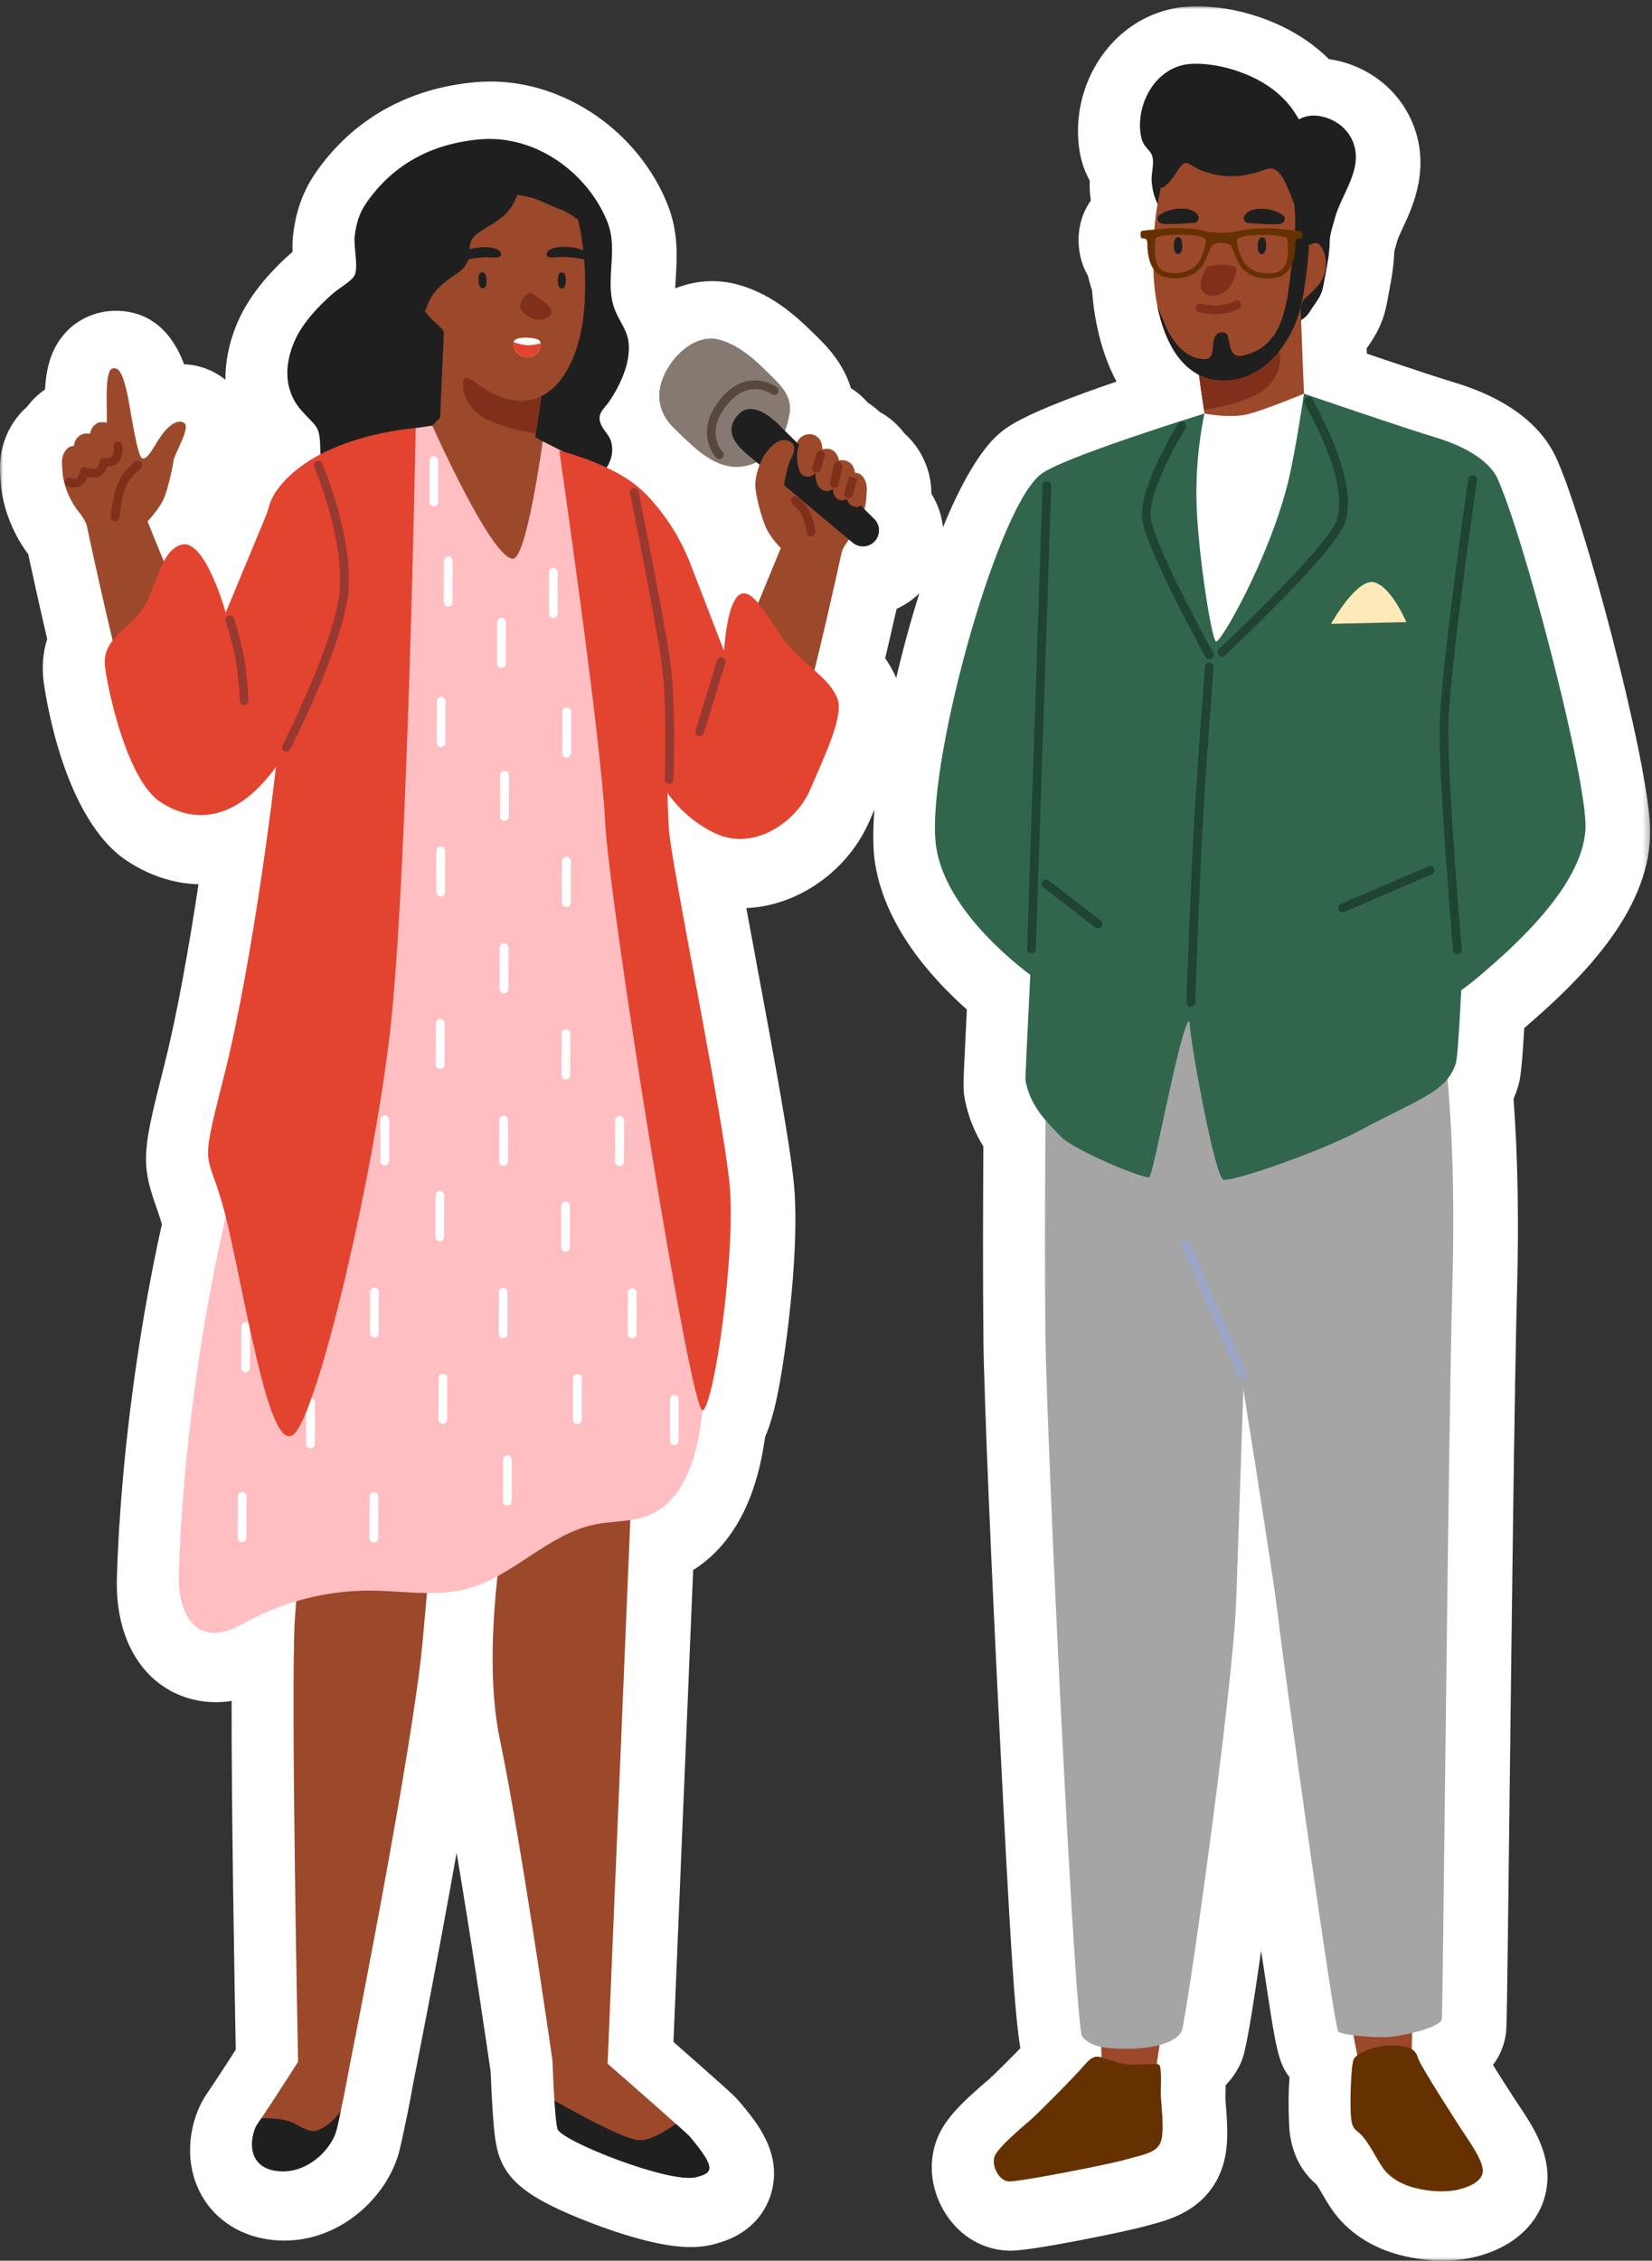 <svg xmlns="http://www.w3.org/2000/svg" xmlns:xlink="http://www.w3.org/1999/xlink" width="261px" height="357px" viewBox="0 0 261 357"><rect x="0" y="0" width="261" height="357" fill="#333333" stroke="none"/><title>contact-illustration-1@2x</title><defs><polygon id="path-1" points="0.001 0.009 260.71 0.009 260.71 356 0.001 356"></polygon></defs><g id="Design" stroke="none" stroke-width="1" fill="none" fill-rule="evenodd"><g id="contact-illustration-1"><g id="Group-3" transform="translate(0, 0.991)"><mask id="mask-2" fill="white"><use xlink:href="#path-1"></use></mask><g id="Clip-2"></g><path d="M139.852,102.956 C140.52,100.138 141.137,97.452 141.658,95.145 C142.985,94.554 144.197,93.721 145.252,92.701 C143.877,97.055 142.642,101.598 141.594,106.072 C141.09,104.911 140.502,103.88 139.852,102.956 M240.818,161.357 C250.351,153.203 261.129,142.26 260.698,129.629 C260.328,118.805 250.201,80.47 245.762,71.093 L245.712,70.989 C242.505,64.41 235.335,61.079 229.884,59.442 C227.044,58.591 220.79,56.496 215.949,54.856 L215.915,54.015 C215.922,54.006 215.928,53.997 215.934,53.987 C217.243,52.157 218.571,50.076 219.175,46.583 C219.249,46.161 219.333,45.723 219.42,45.273 C219.773,43.436 220.206,41.177 220.284,38.705 C220.335,38.512 220.415,38.238 220.473,38.038 C220.572,37.696 220.668,37.361 220.755,37.034 C220.859,36.643 221.315,35.667 221.648,34.955 C223.206,31.625 226.103,25.428 223.133,18.35 C222.407,16.622 221.378,15.028 220.084,13.622 C217.463,10.767 213.791,8.879 209.956,8.348 C208.165,6.566 206.06,5.017 203.705,3.758 C199.246,1.375 193.943,0.009 189.158,0.009 C188.788,0.009 188.42,0.017 188.056,0.032 C183.14,0.252 178.61,2.468 175.298,6.272 C171.661,10.451 169.876,16.046 170.401,21.623 C170.611,23.851 171.191,25.79 172.168,27.523 C172.145,28.021 172.141,28.568 172.179,29.149 C172.213,29.669 172.266,30.182 172.336,30.686 C170.972,32.61 170.291,34.998 170.422,37.561 C170.517,39.411 171.034,41.127 171.901,42.597 C172.064,43.365 172.274,44.104 172.531,44.811 C172.661,46.715 172.908,48.555 173.263,50.262 C173.949,53.659 175.005,56.684 176.402,59.27 C169.681,61.549 162.24,64.35 159.024,66.589 L159.023,66.588 C158.564,66.908 158.15,67.231 157.771,67.565 C154.739,70.222 151.718,75.607 148.983,82.281 C148.77,80.385 148.163,78.584 147.159,77 C147.144,75.863 147,74.477 146.509,72.983 C145.787,70.781 144.522,68.897 142.91,67.477 C141.861,66.055 140.507,64.889 138.965,64.054 C138.407,63.52 137.847,63.089 137.331,62.742 C137.258,62.694 137.186,62.647 137.113,62.602 C136.334,61.707 135.433,60.938 134.44,60.315 C133.211,56.233 130.395,53.466 128.933,52.03 L128.631,51.733 C125.394,48.529 121.697,45.37 116.608,43.963 C115.276,43.594 113.902,43.406 112.525,43.406 C110.53,43.406 108.559,43.8 106.684,44.542 C106.694,43.963 106.74,43.234 106.775,42.68 C106.962,39.705 107.219,35.632 105.439,31.225 C100.84,19.836 89.366,11.882 77.534,11.882 C76.722,11.882 75.902,11.918 75.097,11.99 C64.45,12.942 55.742,17.863 49.914,26.224 C47.278,30.007 46.592,33.694 46.305,36.143 C46.199,37.061 46.194,37.936 46.233,38.76 C42.217,42.26 39.346,45.886 37.699,49.54 C36.28,52.688 35.592,55.893 35.615,58.98 C33.757,57.484 31.47,56.626 29.084,56.528 C26.504,49.63 21.89,48.087 18.282,48.087 C16.876,48.087 15.494,48.357 14.183,48.887 C12.2,49.684 8.701,51.819 7.538,57.176 C7.273,58.393 7.169,59.494 7.116,60.513 C6.034,61.255 5.075,62.172 4.289,63.231 C2.675,64.642 1.406,66.514 0.674,68.7 C-0.186,71.273 -0.013,73.528 0.08,74.739 L0.098,74.981 C0.257,77.724 1.04,80.505 2.424,83.254 C3.01,84.415 3.678,85.495 4.458,86.526 C5.107,89.545 6.202,94.551 7.456,99.921 C6.774,102.069 6.591,104.353 6.913,106.755 C7.207,108.954 10.084,128.431 20.121,134.989 C23.668,137.309 27.448,138.538 31.362,138.649 C29.905,148.286 28.027,159.018 25.992,167.069 C22.713,180.034 22.123,182.37 24.581,189.307 C24.882,190.159 25.211,191.086 25.58,192.331 C22.308,206.926 19.875,224.027 18.896,239.318 C18.846,239.929 18.801,240.539 18.779,241.149 C18.632,243.582 18.527,245.978 18.466,248.257 C18.182,258.155 22.803,265.484 30.482,267.376 C31.649,267.668 32.857,267.816 34.073,267.816 C34.952,267.816 35.792,267.741 36.592,267.61 C36.562,284.692 37.041,311.92 37.247,322.687 C35.938,324.716 34.17,327.444 33.212,328.865 C32.99,329.196 32.82,329.446 32.71,329.604 C30.427,332.852 28.948,338.65 31.023,343.948 C32.779,348.432 36.642,351.557 41.65,352.529 C42.722,352.733 43.818,352.838 44.907,352.838 C54.131,352.838 61.414,345.576 63.124,338.552 C63.344,337.651 63.596,336.536 63.818,335.455 C64.62,331.674 65.012,329.599 65.205,328.38 L65.209,328.381 C65.81,325.356 69.151,308.455 72.141,291.599 C74.483,305.436 76.838,321.496 77.52,326.192 C77.564,327.361 77.668,329.884 77.83,332.305 C78.072,336.018 78.32,337.532 78.62,338.671 C79.871,343.401 83.555,346.254 93.223,349.977 C97.827,351.75 104.32,353.863 109.107,353.863 C110.459,353.863 111.685,353.709 112.852,353.393 C113.463,353.229 114.052,353.046 114.602,352.848 L114.788,352.778 C119.761,350.866 121.398,347.108 121.931,345.039 C123.509,338.913 119.575,334.167 116.915,331.006 C116.415,330.393 115.817,329.782 113.638,327.863 C111.669,326.095 108.802,323.57 106.4,321.464 L109.513,246.947 C113.982,244.14 118.778,238.586 120.615,227.605 C120.714,227.006 120.803,226.448 120.882,225.92 C122.338,222.579 123.339,217.571 124.342,209.767 C124.922,205.249 126.191,193.888 125.433,185.991 C124.813,179.538 122.184,165.413 119.641,151.753 C119.05,148.578 118.453,145.365 117.912,142.41 C126.14,142.077 134.096,136.437 137.452,128.47 C137.67,127.95 137.911,127.4 138.148,126.854 C137.906,130.081 137.904,132.846 138.192,134.908 C139.578,144.823 146.743,153.09 152.757,158.431 C152.704,159.53 152.652,160.568 152.604,161.539 C152.166,170.357 152.13,171.078 152.448,172.674 C153.044,175.705 154.169,178.134 155.363,180.05 C155.304,189.222 155.268,201.014 155.371,210.578 C155.472,219.986 156.731,248.802 157.922,272.403 C159.556,304.768 160.289,317.039 161.205,322.457 C159.265,324.449 157.023,326.674 156.38,327.241 L156.26,327.344 C151.711,331.22 149.183,333.766 147.991,336.925 C146.549,340.736 147.126,345.177 149.535,348.802 C151.81,352.228 155.355,354.277 159.254,354.421 L159.504,354.43 L159.692,354.43 C163.241,354.43 178.237,351.334 180.842,350.582 C181.243,350.466 181.627,350.365 181.991,350.269 C184.724,349.546 190.412,348.041 192.858,341.972 C194.149,338.77 193.99,335.275 193.67,331.368 C193.643,331.03 193.617,330.733 193.603,330.503 C193.605,330.328 193.61,330.127 193.615,329.909 C193.626,329.373 193.637,328.834 193.638,328.292 C194.731,327.165 195.459,326.004 195.945,324.977 C196.451,323.903 197.012,322.714 199.246,307.044 C199.577,309.269 199.88,311.289 200.154,313.072 C201.512,321.923 201.968,324.893 203.731,327.02 C203.408,331.212 203.729,335.506 203.736,335.567 C204.247,340.069 206.297,342.516 208.039,344.025 C208.262,344.367 208.569,344.894 208.81,345.308 C209.263,346.087 209.777,346.97 210.415,347.904 C212.827,351.426 216.719,354.004 221.369,355.164 C223.556,355.711 225.838,356 227.967,356 L227.968,356 C229.824,356 231.604,355.786 233.244,355.366 C239.774,353.707 243.96,349.362 244.444,343.739 C244.87,338.768 241.982,334.476 239.873,331.342 C239.713,331.104 239.567,330.888 239.445,330.701 C238.544,329.323 237.122,327.092 235.876,325.096 C236.889,323.775 237.639,322.149 237.914,320.144 C238.051,319.128 238.066,319.021 238.484,284.174 C238.827,255.568 239.297,216.391 239.677,202.763 C239.983,191.776 239.797,181.629 239.126,172.545 C239.371,171.979 239.586,171.398 239.772,170.803 C240.168,169.538 240.395,168.529 240.818,161.357" id="Fill-1" fill="#FFFFFF" mask="url(#mask-2)"></path></g><path d="M49.389,233.713 C49.389,233.713 47.319,244.901 46.603,255.403 C45.888,265.905 47.094,325.593 47.094,325.593 L55.176,326.551 C55.176,326.551 65.117,276.708 66.715,259.76 C68.496,240.88 68.566,235.484 68.566,235.484 L49.389,233.713 Z" id="Fill-4" fill="#9C482B"></path><path d="M80.552,236.204 C80.552,236.204 75.683,259.019 78.976,274.708 C82.268,290.395 87.281,325.344 87.281,325.344 L95.997,325.892 L100.116,227.3 L80.552,236.204 Z" id="Fill-6" fill="#9C482B"></path><path d="M110.988,343.5 C110.702,343.604 110.386,343.702 110.04,343.793 C105.952,344.931 88.578,338.063 88.079,336.172 C87.888,335.453 87.724,333.645 87.598,331.711 C87.397,328.687 87.283,325.34 87.283,325.34 L94.276,320.528 L95.991,325.889 C95.991,325.889 103.081,332.067 106.78,335.393 C107.987,336.456 108.833,337.229 108.982,337.418 C112.7,341.837 112.643,342.863 110.988,343.5" id="Fill-8" fill="#9C482B"></path><path d="M110.988,343.5 C110.702,343.604 110.386,343.702 110.04,343.793 C105.952,344.931 88.578,338.063 88.079,336.172 C87.888,335.453 87.724,333.645 87.598,331.711 C90.652,333.455 98.764,337.952 101.024,337.982 C102.796,337.998 105.235,336.499 106.78,335.393 C107.987,336.456 108.833,337.229 108.982,337.418 C112.7,341.837 112.643,342.863 110.988,343.5" id="Fill-10" fill="#1F1F1F"></path><path d="M99.331,54.284 C99.166,52.242 97.981,50.923 97.226,49.12 C95.344,44.63 97.817,39.636 95.956,35.025 C92.768,27.131 84.466,21.229 75.777,22.008 C68.31,22.677 62.184,25.865 57.909,31.997 C56.75,33.66 56.267,35.325 56.028,37.359 C55.852,38.873 56.618,42.018 56.065,43.378 C55.661,44.372 53.662,45.429 52.685,46.276 C50.386,48.267 47.867,50.908 46.605,53.707 C44.887,57.52 44.798,61.628 47.623,64.821 C49.988,67.497 50.521,67.112 50.595,70.741 C50.639,72.938 50.759,74.44 52.044,76.314 C57.967,84.958 71.892,81.744 75.765,73.023 C77.078,72.06 78.502,71.374 79.978,70.715 C81.101,71.77 82.637,72.63 83.946,72.984 C85.139,73.306 86.195,73.007 87.239,72.615 C87.233,73.102 87.372,73.494 87.605,73.793 C87.198,74.829 86.986,75.912 87.707,76.891 C88.257,77.638 89.069,78.091 90.017,77.838 C93.489,76.914 97.693,73.642 96.527,69.673 C96.224,68.638 95.213,67.855 94.858,66.804 C94.338,65.258 95.464,64.55 96.259,63.387 C96.994,62.309 97.637,61.167 98.164,59.973 C98.947,58.201 99.488,56.237 99.331,54.284" id="Fill-12" fill="#1F1F1F"></path><path d="M89.229,94.732 C85.268,85.586 83.547,78.424 88.875,75.21 C94.196,71.997 100.192,79.154 108.931,96.32 C115.942,110.089 121.383,124.464 121.383,124.464 C121.383,124.464 111.938,129.748 110.248,128.51 C108.556,127.272 93.098,103.666 89.229,94.732" id="Fill-14" fill="#9C482B"></path><path d="M70.208,50.732 L69.425,68.386 L76.567,74.595 L83.983,72.716 C83.983,72.716 84.31,70.68 84.662,68.419 C85.032,66.008 85.433,63.336 85.522,62.563 C85.69,61.128 85.767,60.036 85.767,60.036 C85.767,60.036 79.534,52.428 77.508,51.585 C75.482,50.728 70.208,50.732 70.208,50.732" id="Fill-16" fill="#9C482B"></path><path d="M67.731,36.734 C68.194,34.379 69.151,32.05 70.767,29.768 C72.563,27.231 74.568,26.189 77.576,25.755 C79.273,25.51 81.007,25.487 82.705,25.736 C83.505,25.853 84.417,26.338 85.267,26.56 C87.444,27.132 89.318,28.205 90.15,30.396 C90.876,32.303 91.273,34.325 91.666,36.322 C92.396,40.037 92.559,43.909 92.377,47.686 C92.04,54.644 89.162,64.371 80.554,63.367 C75.346,62.759 72.445,58.297 70.619,53.779 C68.33,48.116 66.627,42.347 67.731,36.734" id="Fill-18" fill="#9C482B"></path><path d="M77.391,66.458 C79.918,67.55 82.677,68.188 84.662,68.42 C85.032,66.009 85.433,63.337 85.522,62.563 C85.522,62.563 82.785,64.128 79.171,62.694 C75.579,61.288 74.359,59.375 73.531,59.658 C72.701,59.928 72.871,64.539 77.391,66.458" id="Fill-20" fill="#80301A"></path><path d="M70.934,44.015 C70.934,44.015 68.217,41.969 67.061,43.692 C65.906,45.415 66.161,47.899 67.363,49.45 C68.12,50.426 69.916,51.992 69.916,51.992 L70.925,47.501 L70.934,44.015 Z" id="Fill-22" fill="#9C482B"></path><path d="M88.268,43.416 C88.364,43.055 88.77,42.89 89.069,43.151 C89.077,43.159 89.08,43.169 89.087,43.176 C89.215,43.29 89.304,43.464 89.335,43.633 C89.422,44.107 89.424,44.638 89.279,45.102 C89.105,45.656 88.526,45.741 88.275,45.216 C88.099,44.847 88.116,44.365 88.145,43.967 C88.16,43.781 88.187,43.582 88.268,43.416" id="Fill-24" fill="#1F1F1F"></path><path d="M75.701,43.408 C75.78,43.042 76.178,42.858 76.488,43.105 C76.497,43.112 76.501,43.122 76.509,43.129 C76.641,43.236 76.739,43.406 76.778,43.573 C76.888,44.043 76.914,44.572 76.792,45.043 C76.645,45.605 76.07,45.718 75.794,45.206 C75.6,44.845 75.595,44.363 75.605,43.964 C75.61,43.778 75.628,43.577 75.701,43.408" id="Fill-26" fill="#1F1F1F"></path><path d="M84.103,46.372 C83.26,45.811 81.69,48.085 82.308,48.9 C82.793,49.539 83.679,50.396 85.003,50.476 C85.574,50.511 86.21,50.343 86.606,50.054 C87.88,49.122 86.49,48.04 85.585,47.413 C85.377,47.269 84.771,46.815 84.103,46.372" id="Fill-28" fill="#80301A"></path><path d="M69.532,65.962 L65.668,69.949 C65.668,69.949 79.334,107.983 80.47,108.905 C81.607,109.826 88.365,71.156 88.365,71.156 L84.565,69.04 L76.545,68.485 L69.532,65.962 Z" id="Fill-30" fill="#9C482B"></path><path d="M68.308,67.225 C68.308,67.225 77.654,88.253 81.037,88.232 C83.224,88.218 85.743,69.696 85.743,69.696 C85.743,69.696 98.546,76.03 100.204,77.751 C105.111,82.848 104.433,90.137 103.823,96.439 C102.989,105.033 101.168,113.502 99.046,121.86 C97.335,128.595 99.936,133.544 96.257,139.403 C95.609,140.434 53.477,139.634 53.477,139.634 C53.477,139.634 46.096,108.327 45.901,103.569 C45.313,89.421 41.642,82.766 47.8,74.35 C51.621,69.124 68.308,67.225 68.308,67.225" id="Fill-32" fill="#FFBEC1"></path><path d="M58.168,93.565 C62.79,84.734 65.031,77.717 59.955,74.121 C49.734,66.877 46.181,80.854 38.402,93.702 C30.399,106.919 24.257,120.138 24.257,120.138 C24.257,120.138 32.301,127.191 35.997,124.646 C36.804,124.09 53.654,102.19 58.168,93.565" id="Fill-34" fill="#9C482B"></path><path d="M35.95,113.418 L22.959,81.477 L13.417,81.622 C13.417,81.622 20.419,115.164 23.323,119.769 C28.66,128.231 35.582,125.047 35.997,124.647 C40.037,120.754 34.491,121.85 34.491,121.85 L35.95,113.418 Z" id="Fill-36" fill="#9C482B"></path><path d="M27.391,72.846 C27.49,71.794 30.08,67.664 29.168,66.859 C28.255,66.052 26.707,67.069 25.491,68.784 C24.274,70.498 23.37,72.624 22.494,72.392 C21.616,72.159 20.49,63.647 20.048,61.896 C19.606,60.146 19.051,57.677 17.703,58.221 C17.304,58.382 17.179,58.99 17.099,59.357 C16.943,60.075 16.899,60.821 16.87,61.554 C16.813,63.032 16.886,64.506 16.888,65.983 C16.888,66.216 16.905,66.507 16.825,66.757 C16.267,66.645 15.68,66.6 15.187,66.926 C14.625,67.296 14.359,67.879 14.203,68.5 C13.335,68.282 12.342,68.7 11.944,69.521 C11.815,69.786 11.715,70.117 11.64,70.457 C10.877,70.354 10.204,71.161 9.948,71.93 C9.684,72.718 9.822,73.642 9.87,74.456 C9.959,75.964 10.467,77.465 11.143,78.807 C11.474,79.465 11.86,80.098 12.319,80.676 C12.574,80.996 13.331,81.923 13.674,82.843 C13.89,83.423 17.454,83.92 17.785,84.13 C18.114,84.34 22.065,83.577 22.065,83.577 C22.065,83.577 24.748,81.187 25.859,78.785 C26.425,77.563 27.293,73.898 27.391,72.846" id="Fill-38" fill="#9C482B"></path><path d="M18.181,82.309 C18.157,82.309 18.133,82.308 18.108,82.305 C17.73,82.265 17.456,81.926 17.495,81.548 C17.508,81.435 17.796,78.763 18.361,77.02 C19.192,74.467 21.285,72.968 21.373,72.906 C21.684,72.687 22.113,72.761 22.331,73.071 C22.552,73.38 22.479,73.81 22.169,74.031 C22.151,74.043 20.358,75.34 19.672,77.446 C19.149,79.053 18.869,81.666 18.866,81.693 C18.828,82.047 18.529,82.309 18.181,82.309" id="Fill-40" fill="#80301A"></path><path d="M11.782,76.998 C11.213,76.998 10.728,76.802 10.645,76.767 C10.296,76.617 10.133,76.213 10.282,75.862 C10.433,75.512 10.838,75.35 11.186,75.5 C11.399,75.588 11.888,75.696 12.094,75.546 C12.35,75.361 12.563,74.726 12.627,74.356 C12.661,74.156 12.781,73.981 12.956,73.878 C13.129,73.775 13.341,73.751 13.532,73.819 C13.981,73.974 14.802,74.139 15.138,73.988 C15.392,73.878 15.656,73.243 15.733,72.837 C15.767,72.65 15.878,72.487 16.038,72.385 C16.198,72.283 16.392,72.252 16.576,72.296 C16.575,72.296 17.23,72.438 17.694,72.043 C18.034,71.752 18.018,70.897 17.96,70.552 C17.895,70.177 18.146,69.82 18.522,69.756 C18.899,69.697 19.253,69.944 19.317,70.318 C19.349,70.511 19.609,72.218 18.589,73.09 C18.033,73.566 17.393,73.686 16.922,73.697 C16.734,74.235 16.365,74.958 15.686,75.253 C15.102,75.506 14.349,75.432 13.796,75.316 C13.636,75.776 13.36,76.331 12.899,76.663 C12.548,76.918 12.147,76.998 11.782,76.998" id="Fill-42" fill="#80301A"></path><path d="M110.582,117.513 L123.736,85.64 L133.278,85.834 C133.278,85.834 126.103,119.339 123.176,123.929 C117.795,132.364 110.89,129.144 110.478,128.742 C106.457,124.828 111.997,125.952 111.997,125.952 L110.582,117.513 Z" id="Fill-44" fill="#9C482B"></path><path d="M136.797,76.159 C136.544,75.389 135.875,74.578 135.112,74.678 C135.038,74.337 134.941,74.007 134.813,73.739 C134.419,72.917 133.428,72.493 132.56,72.708 C132.406,72.086 132.143,71.502 131.584,71.128 C131.093,70.8 130.505,70.842 129.946,70.951 C129.87,70.707 129.927,70.307 129.736,69.842 C129.156,68.43 127.654,68.247 126.615,68.986 C124.807,70.272 124.862,76.396 124.249,76.556 C123.37,76.785 119.349,76.985 119.349,76.985 C119.349,76.985 119.571,79.558 120.851,82.933 C121.788,85.407 124.62,87.744 124.62,87.744 C124.62,87.744 128.568,88.527 128.898,88.319 C129.228,88.111 132.795,87.633 133.014,87.054 C133.361,86.135 134.124,85.212 134.381,84.892 C134.842,84.317 135.232,83.686 135.567,83.03 C136.249,81.692 136.765,80.193 136.861,78.686 C136.914,77.872 137.056,76.949 136.797,76.159" id="Fill-46" fill="#9C482B"></path><path d="M111.185,221.304 C111.129,221.772 111.073,222.254 111.016,222.722 C110.889,223.824 110.721,224.925 110.539,226.013 C109.658,231.287 107.618,237.096 102.708,239.204 C101.357,239.793 99.91,240.024 98.421,240.186 C97.966,240.24 97.512,240.28 97.043,240.32 C96.024,240.427 94.99,240.534 93.97,240.739 C86.527,242.262 81.054,248.998 73.706,250.922 C72.494,251.236 71.267,251.411 70.027,251.505 C69.573,251.532 69.104,251.544 68.649,251.557 C65.371,251.645 62.051,251.209 58.759,251.187 C55.714,251.152 52.656,251.474 49.678,252.128 C49.223,252.223 48.782,252.332 48.341,252.441 C45.267,253.232 42.275,254.368 39.474,255.849 C37.35,256.959 35.032,258.317 32.706,257.733 C29.139,256.855 28.146,252.279 28.251,248.601 C28.313,246.342 28.414,244.028 28.559,241.672 C28.574,241.149 28.617,240.625 28.66,240.102 C29.621,225.02 32.047,208.246 35.183,194.327 C37.622,183.478 39.538,172.517 42.168,161.709 C44.119,153.669 46.116,142.929 53.444,137.878 C55.224,136.643 60.199,136.008 62.294,135.435 C67.643,133.989 73.101,132.901 78.6,132.199 C81.287,131.861 83.974,131.606 86.674,131.448 C89.223,131.289 93.649,130.033 95.806,132.105 C97.428,133.68 97.876,136.201 98.835,138.16 C101.22,142.975 101.648,148.032 103.15,153.188 C106.154,163.5 107.725,174.153 109.199,184.764 C109.659,188.099 110.105,191.434 110.496,194.783 C111.506,203.629 112.089,212.517 111.185,221.304" id="Fill-48" fill="#FFBEC1"></path><path d="M85.167,55.373 C84.89,55.842 84.43,56.192 83.897,56.326 C83.121,56.524 82.243,56.342 81.687,55.743 C81.331,55.353 81.022,54.619 81.156,54.042 C81.181,53.949 81.215,53.872 81.265,53.786 C81.685,53.097 84.721,53.238 85.222,53.779 C85.334,53.894 85.394,54.051 85.422,54.215 C85.493,54.603 85.343,55.076 85.167,55.373" id="Fill-50" fill="#FFFFFF"></path><path d="M85.167,55.373 C84.89,55.842 84.43,56.192 83.897,56.326 C83.121,56.524 82.243,56.342 81.687,55.743 C81.331,55.353 81.022,54.619 81.156,54.042 C81.68,54.22 82.486,54.455 83.255,54.511 C83.996,54.56 84.84,54.378 85.422,54.215 C85.493,54.603 85.343,55.076 85.167,55.373" id="Fill-52" fill="#E24430"></path><path d="M76.131,39.047 C74.753,39.137 73.564,39.46 72.373,40.136 C71.801,40.459 72.165,41.319 72.794,41.186 C73.999,40.93 75.215,40.696 76.448,40.632 C77.079,40.599 77.699,40.675 78.326,40.669 C78.699,40.666 79.236,40.576 79.152,40.084 C78.97,39.03 76.896,38.997 76.131,39.047" id="Fill-54" fill="#1F1F1F"></path><path d="M89.355,38.983 C90.735,39.035 91.933,39.325 93.142,39.966 C93.722,40.275 93.381,41.144 92.751,41.028 C91.538,40.805 90.316,40.606 89.082,40.576 C88.451,40.56 87.833,40.654 87.206,40.665 C86.833,40.671 86.293,40.597 86.365,40.103 C86.517,39.045 88.589,38.954 89.355,38.983" id="Fill-56" fill="#1F1F1F"></path><path d="M87.355,26.862 C84.745,24.921 80.593,23.987 77.411,24.764 C70.059,26.561 67.68,33.195 66.4,39.944 C66.294,40.387 66.213,40.821 66.164,41.239 C65.781,43.472 65.49,45.686 65.155,47.707 C65.101,48.034 65.229,48.294 65.423,48.474 C65.351,48.927 65.332,49.384 65.395,49.835 C65.465,50.328 66.123,50.389 66.429,50.111 C67.189,49.421 67.316,48.585 67.738,47.685 C68.697,45.641 70.115,44.63 71.857,43.424 C72.756,42.8 73.456,42.307 73.887,41.254 C74.559,39.612 73.614,38.3 75.304,36.993 C77.1,35.604 79.126,34.93 80.559,33 C81.063,32.321 81.443,31.565 81.727,30.773 C82.736,30.959 83.778,31.086 84.681,31.44 C86.072,31.985 87.545,32.744 88.979,33.228 C89.181,33.371 89.401,33.491 89.62,33.594 C90.154,33.849 90.599,34.136 91.058,34.517 C91.197,34.632 91.42,34.686 91.585,34.592 C91.888,34.694 92.272,34.544 92.265,34.127 C92.218,31.454 89.329,28.329 87.355,26.862" id="Fill-58" fill="#1F1F1F"></path><path d="M55.178,326.552 C55.178,326.552 54.507,330.214 53.824,333.436 C53.615,334.455 53.392,335.447 53.198,336.245 C52.39,339.563 48.136,343.685 43.317,342.763 C38.497,341.827 39.764,336.665 40.691,335.4 C40.815,335.221 41.023,334.918 41.299,334.506 C43.014,331.962 47.094,325.594 47.094,325.594 C47.094,325.594 51.402,321.886 52.092,321.309 C52.782,320.745 55.178,326.552 55.178,326.552" id="Fill-60" fill="#9C482B"></path><path d="M53.824,333.435 C53.614,334.455 53.391,335.447 53.197,336.245 C52.389,339.562 48.136,343.685 43.316,342.762 C38.497,341.827 39.763,336.664 40.69,335.399 C40.814,335.221 41.022,334.918 41.299,334.505 C42.745,334.467 45.17,334.57 46.655,335.414 C48.897,336.688 49.641,336.745 50.731,336.168 C51.669,335.69 52.731,334.866 53.824,333.435" id="Fill-62" fill="#1F1F1F"></path><path d="M115.273,73.653 C116.511,73.851 117.828,73.725 119.24,73.128 C120.449,72.615 121.565,71.843 122.423,70.845 C123.739,69.315 124.478,67.134 124.77,65.159 C125.173,62.424 123.142,60.636 121.386,58.898 C119.219,56.753 116.739,54.491 113.728,53.657 C110.445,52.748 107.374,55.201 105.699,57.806 C103.509,61.214 103.518,64.789 106.554,67.699 C109.096,70.136 111.891,73.109 115.273,73.653" id="Fill-64" fill="#867972"></path><path d="M116.568,65.553 C118.754,63.049 122.134,66.026 123.626,67.658 L138.05,81.876 C139.087,82.823 139.159,84.43 138.214,85.465 C137.267,86.501 135.66,86.574 134.625,85.628 C134.625,85.628 118.389,72.034 118.344,71.997 C116.786,70.692 114.114,68.364 116.568,65.553" id="Fill-66" fill="#1F1F1F"></path><path d="M113.658,72.496 C113.478,72.496 113.299,72.426 113.164,72.287 C113.128,72.25 109.596,68.507 113.605,63.293 C117.924,57.674 122.675,61.1 122.722,61.136 C123.028,61.362 123.092,61.794 122.865,62.1 C122.639,62.405 122.208,62.469 121.901,62.241 C121.754,62.134 118.177,59.607 114.698,64.132 C111.406,68.413 114.038,71.211 114.152,71.327 C114.418,71.6 114.411,72.036 114.138,72.301 C114.005,72.432 113.831,72.496 113.658,72.496" id="Fill-68" fill="#57473D"></path><path d="M49.052,228.7 C48.686,228.758 48.363,228.39 48.364,228.01 L48.38,221.466 C48.381,221.087 48.69,220.779 49.069,220.779 C49.448,220.763 49.758,221.089 49.758,221.47 L49.741,228.013 C49.74,228.392 49.432,228.7 49.052,228.7" id="Fill-70" fill="#FFFFFF"></path><path d="M38.79,216.715 L38.788,216.715 C38.408,216.714 38.101,216.405 38.102,216.025 L38.118,209.481 C38.118,209.1 38.42,208.811 38.809,208.794 C39.188,208.794 39.496,209.104 39.495,209.485 L39.478,216.028 C39.478,216.407 39.169,216.715 38.79,216.715" id="Fill-72" fill="#FFFFFF"></path><path d="M119.349,76.985 C119.222,75.783 119.713,73.861 120.407,72.5 C121.102,71.138 122.823,68.983 124.504,69.583 C126.188,70.183 125.279,71.824 124.8,72.812 C124.322,73.801 123.874,76.627 123.874,76.627 C123.874,76.627 123.451,78.018 123.192,78.017 C122.933,78.016 119.475,78.188 119.349,76.985" id="Fill-74" fill="#9C482B"></path><path d="M136.539,77.876 C136.484,77.583 136.167,77.238 135.863,77.196 C135.677,77.171 135.534,77.171 135.348,77.195 C135.183,77.217 135.016,77.332 134.864,77.461 C134.782,77.418 134.682,77.395 134.581,77.383 C134.855,76.522 134.935,75.488 134.213,75.102 C133.707,74.83 133.211,75.068 132.929,75.491 C132.86,75.405 132.805,75.309 132.72,75.237 C132.619,75.153 132.503,75.154 132.398,75.222 C132.427,74.575 132.352,73.9 132.093,73.407 C131.777,72.809 130.944,72.752 130.478,73.185 C130.455,73.082 130.439,72.979 130.404,72.876 C130.306,72.583 129.957,72.421 129.684,72.56 C129.811,71.86 129.85,71.045 129.193,70.735 C129.162,70.721 129.138,70.722 129.107,70.711 C128.996,70.58 128.854,70.482 128.682,70.443 C128.562,70.29 128.419,70.168 128.247,70.095 C127.949,69.966 127.631,69.962 127.362,70.088 C127.323,69.996 127.271,69.912 127.196,69.849 C127.094,69.76 126.956,69.725 126.818,69.728 C126.746,69.72 126.673,69.727 126.586,69.784 C126.532,69.819 126.48,69.866 126.434,69.938 C126.42,69.958 126.416,69.984 126.404,70.005 C125.677,71.256 125.852,72.993 126.292,74.313 C126.555,75.101 127.252,75.437 128.037,75.209 C128.37,75.112 128.617,74.922 128.828,74.699 C128.769,75.773 129.085,76.888 129.916,77.362 C130.47,77.679 131.114,77.574 131.594,77.228 C131.601,77.418 131.612,77.609 131.656,77.79 C131.904,78.833 133.013,79.377 133.793,78.761 C133.928,79.318 134.348,79.842 134.893,79.996 C136.226,80.371 136.737,78.924 136.539,77.876" id="Fill-76" fill="#9C482B"></path><path d="M35.539,116.488 C35.49,116.488 35.441,116.483 35.393,116.472 C35.02,116.391 34.784,116.025 34.865,115.653 C34.867,115.641 35.17,114.084 34.411,111.453 C33.517,108.349 32.152,105.884 32.139,105.86 C31.953,105.527 32.072,105.108 32.404,104.923 C32.736,104.739 33.156,104.856 33.342,105.188 C33.4,105.295 34.796,107.817 35.735,111.071 C36.601,114.069 36.227,115.87 36.212,115.945 C36.142,116.267 35.856,116.488 35.539,116.488" id="Fill-78" fill="#80301A"></path><path d="M109.555,119.756 C109.516,119.756 109.478,119.752 109.439,119.746 C109.064,119.683 108.811,119.327 108.874,118.952 C108.886,118.883 109.168,117.24 109.894,115.324 C111.064,112.233 113.263,108.937 113.356,108.798 C113.569,108.482 113.996,108.399 114.311,108.61 C114.627,108.821 114.712,109.249 114.501,109.566 C114.478,109.598 112.296,112.87 111.183,115.812 C110.504,117.604 110.236,119.167 110.234,119.182 C110.175,119.519 109.885,119.756 109.555,119.756" id="Fill-80" fill="#80301A"></path><path d="M128.131,84.703 C127.755,84.703 127.447,84.402 127.442,84.025 C127.442,84.024 127.41,83.272 126.858,81.802 C126.333,80.409 125.271,79.68 125.26,79.674 C124.945,79.461 124.86,79.034 125.07,78.719 C125.281,78.403 125.704,78.315 126.022,78.525 C126.08,78.564 127.459,79.491 128.146,81.316 C128.786,83.016 128.818,83.908 128.819,84.004 C128.825,84.384 128.522,84.697 128.142,84.703 L128.131,84.703 Z" id="Fill-82" fill="#80301A"></path><path d="M129.026,74.593 C128.959,74.593 128.889,74.583 128.822,74.562 C128.459,74.449 128.255,74.063 128.368,73.699 L129.007,71.644 C129.121,71.281 129.505,71.078 129.871,71.191 C130.234,71.304 130.436,71.69 130.324,72.053 L129.684,74.109 C129.591,74.405 129.32,74.593 129.026,74.593" id="Fill-84" fill="#80301A"></path><path d="M131.838,77.036 C131.792,77.036 131.745,77.031 131.698,77.021 C131.325,76.945 131.085,76.581 131.162,76.208 L131.719,73.49 C131.795,73.118 132.155,72.88 132.532,72.954 C132.905,73.03 133.146,73.394 133.068,73.767 L132.512,76.485 C132.445,76.811 132.157,77.036 131.838,77.036" id="Fill-86" fill="#80301A"></path><path d="M134.092,78.663 C134.021,78.663 133.947,78.651 133.874,78.627 C133.515,78.508 133.321,78.12 133.438,77.761 C133.497,77.57 134.136,75.274 134.137,75.274 L135.463,75.644 C135.463,75.644 134.789,78.06 134.745,78.192 C134.65,78.48 134.381,78.663 134.092,78.663" id="Fill-88" fill="#80301A"></path><path d="M65.674,67.599 C65.674,67.599 64.4,139.346 61.583,163.275 C58.766,187.203 50.153,222.999 46.484,226.434 C42.814,229.869 39.424,208.766 36.19,194.335 C32.954,179.905 31.037,187.132 35.476,169.579 C39.914,152.026 43.731,121.868 44.204,114.997 C44.677,108.127 38.537,84.921 43.612,77.605 C49.834,68.632 65.674,67.599 65.674,67.599" id="Fill-90" fill="#E24430"></path><path d="M28.666,86.016 C24.916,87.045 24.726,94.127 21.71,97.219 C18.694,100.311 16.107,101.705 16.614,105.484 C17.121,109.261 20.09,123.217 25.381,126.675 C30.672,130.133 36.356,129.198 41.364,123.83 C46.372,118.463 49.31,110.702 49.31,110.702 L42.461,80.37 L35.663,96.739 C35.663,96.739 32.415,84.987 28.666,86.016" id="Fill-92" fill="#E24430"></path><path d="M88.365,71.156 C88.365,71.156 94.938,116.421 95.593,129.629 C96.248,142.837 109.189,223.583 111.017,222.726 C112.846,221.87 116.293,197.683 115.267,187.005 C114.242,176.325 106.515,138.827 105.748,131.593 C104.979,124.357 105.608,86.705 103.512,80.527 C101.418,74.349 88.365,71.156 88.365,71.156" id="Fill-94" fill="#E24430"></path><path d="M101.412,77.442 C101.412,77.442 106.278,81.691 109.11,89.121 C110.159,91.871 114.387,102.798 114.387,102.798 C114.387,102.798 114.856,94.186 117.268,93.733 C119.68,93.281 122.174,99.601 125.396,102.827 C128.618,106.053 131.194,107.546 132.3,110.303 C133.405,113.061 130.151,119.596 128.026,124.642 C125.9,129.688 119.229,134.501 113.037,131.611 C106.846,128.721 104.216,123.319 104.161,122.974 C104.106,122.629 100.609,98.397 100.5,96.56 C100.39,94.723 101.412,77.442 101.412,77.442" id="Fill-96" fill="#E24430"></path><path d="M45.239,118.689 C45.133,118.689 45.026,118.665 44.925,118.613 C44.587,118.439 44.454,118.024 44.627,117.685 C44.7,117.545 51.853,103.571 53.446,94.938 C55.019,86.413 49.697,73.859 49.643,73.733 C49.493,73.383 49.655,72.979 50.005,72.829 C50.352,72.678 50.759,72.839 50.909,73.19 C51.136,73.719 56.45,86.251 54.801,95.188 C53.171,104.022 46.15,117.736 45.852,118.315 C45.73,118.552 45.489,118.689 45.239,118.689" id="Fill-98" fill="#973931"></path><path d="M38.585,111.362 C38.22,111.362 37.915,111.076 37.898,110.707 C37.897,110.685 37.786,108.475 37.455,105.618 C37.131,102.799 35.68,98.139 35.665,98.093 C35.552,97.73 35.754,97.343 36.116,97.23 C36.481,97.116 36.865,97.318 36.98,97.681 C37.041,97.878 38.483,102.512 38.823,105.46 C39.159,108.365 39.272,110.617 39.273,110.639 C39.292,111.019 38.999,111.342 38.619,111.361 C38.607,111.362 38.596,111.362 38.585,111.362" id="Fill-100" fill="#973931"></path><path d="M105.713,123.781 L105.684,123.781 C105.304,123.765 105.009,123.444 105.025,123.064 C105.028,122.945 105.499,110.993 104.41,103.823 C103.315,96.602 99.567,78.074 99.528,77.887 C99.453,77.514 99.693,77.151 100.067,77.075 C100.443,76.999 100.803,77.242 100.879,77.614 C100.917,77.801 104.672,96.362 105.772,103.616 C106.881,110.918 106.42,122.626 106.4,123.121 C106.386,123.491 106.08,123.781 105.713,123.781" id="Fill-102" fill="#973931"></path><path d="M110.538,116.257 C110.472,116.257 110.404,116.247 110.337,116.227 C109.973,116.114 109.768,115.73 109.88,115.366 L113.282,104.276 C113.393,103.913 113.781,103.708 114.142,103.819 C114.507,103.931 114.711,104.317 114.6,104.68 L111.197,115.77 C111.106,116.067 110.833,116.257 110.538,116.257" id="Fill-104" fill="#973931"></path><path d="M70.803,95.796 L70.801,95.796 C70.421,95.795 70.114,95.485 70.115,95.105 L70.131,88.562 C70.132,88.182 70.441,87.874 70.82,87.874 C71.149,87.89 71.51,88.184 71.509,88.566 L71.492,95.109 C71.491,95.488 71.183,95.796 70.803,95.796" id="Fill-106" fill="#FFFFFF"></path><path d="M69.678,117.977 C69.244,117.966 68.99,117.668 68.99,117.287 L69.006,110.743 C69.006,110.362 69.316,110.055 69.695,110.055 L69.697,110.055 C70.076,110.055 70.384,110.365 70.383,110.746 L70.366,117.29 C70.366,117.668 70.057,117.977 69.678,117.977" id="Fill-108" fill="#FFFFFF"></path><path d="M68.537,79.952 L68.535,79.952 C68.155,79.951 67.848,79.641 67.849,79.261 L67.865,72.718 C67.866,72.338 68.175,72.03 68.555,72.03 L68.557,72.03 C68.936,72.031 69.244,72.341 69.243,72.722 L69.226,79.265 C69.225,79.644 68.917,79.952 68.537,79.952" id="Fill-110" fill="#FFFFFF"></path><path d="M79.222,105.484 L79.219,105.484 C78.838,105.483 78.532,105.173 78.532,104.793 L78.549,98.249 C78.549,97.87 78.859,97.562 79.239,97.562 L79.24,97.562 C79.62,97.563 79.927,97.873 79.927,98.254 L79.909,104.797 C79.909,105.176 79.6,105.484 79.222,105.484" id="Fill-112" fill="#FFFFFF"></path><path d="M79.694,129.645 L79.692,129.645 C79.312,129.645 79.005,129.335 79.006,128.956 L79.022,122.412 C79.022,122.032 79.332,121.725 79.711,121.725 L79.713,121.725 C80.092,121.725 80.4,122.035 80.399,122.415 L80.382,128.958 C80.382,129.339 80.073,129.645 79.694,129.645" id="Fill-114" fill="#FFFFFF"></path><path d="M87.412,97.584 L87.409,97.584 C87.029,97.584 86.723,97.274 86.723,96.894 L86.739,90.35 C86.74,89.971 87.049,89.663 87.429,89.663 L87.431,89.663 C87.81,89.664 88.118,89.973 88.117,90.354 L88.1,96.897 C88.099,97.277 87.791,97.584 87.412,97.584" id="Fill-116" fill="#FFFFFF"></path><path d="M89.536,119.629 L89.534,119.629 C89.154,119.628 88.847,119.318 88.848,118.938 L88.864,112.395 C88.864,112.015 89.174,111.707 89.553,111.707 L89.555,111.707 C89.934,111.708 90.242,112.018 90.241,112.399 L90.224,118.942 C90.223,119.321 89.915,119.629 89.536,119.629" id="Fill-118" fill="#FFFFFF"></path><path d="M69.616,141.579 C69.244,141.572 68.927,141.27 68.928,140.888 L68.944,134.345 C68.945,133.965 69.254,133.657 69.634,133.657 L69.635,133.657 C70.015,133.658 70.323,133.968 70.322,134.349 L70.305,140.892 C70.304,141.271 69.996,141.579 69.616,141.579" id="Fill-120" fill="#FFFFFF"></path><path d="M89.475,143.231 L89.473,143.231 C89.093,143.23 88.786,142.92 88.786,142.54 L88.803,135.996 C88.803,135.617 89.113,135.309 89.492,135.309 L89.494,135.309 C89.873,135.31 90.181,135.62 90.18,136 L90.163,142.544 C90.162,142.923 89.854,143.231 89.475,143.231" id="Fill-122" fill="#FFFFFF"></path><path d="M79.624,156.867 L79.622,156.867 C79.242,156.866 78.935,156.556 78.936,156.177 L78.952,149.633 C78.953,149.253 79.262,148.946 79.642,148.946 L79.644,148.946 C80.023,148.946 80.331,149.256 80.33,149.637 L80.313,156.18 C80.312,156.559 80.004,156.867 79.624,156.867" id="Fill-124" fill="#FFFFFF"></path><path d="M69.547,168.8 L69.545,168.8 C69.164,168.8 68.858,168.49 68.858,168.11 L68.874,161.566 C68.875,161.185 69.204,160.925 69.566,160.879 C69.945,160.88 70.253,161.189 70.252,161.57 L70.235,168.113 C70.234,168.493 69.926,168.8 69.547,168.8" id="Fill-126" fill="#FFFFFF"></path><path d="M89.405,170.452 C89.042,170.507 88.716,170.142 88.717,169.762 L88.733,163.218 C88.734,162.838 89.043,162.531 89.422,162.531 C89.803,162.512 90.112,162.841 90.111,163.222 L90.094,169.765 C90.093,170.144 89.785,170.452 89.405,170.452" id="Fill-128" fill="#FFFFFF"></path><path d="M79.555,184.088 L79.552,184.088 C79.171,184.088 78.865,183.778 78.865,183.398 L78.882,176.854 C78.882,176.475 79.192,176.167 79.572,176.167 L79.573,176.167 C79.953,176.168 80.26,176.478 80.26,176.859 L80.243,183.401 C80.242,183.781 79.933,184.088 79.555,184.088" id="Fill-130" fill="#FFFFFF"></path><path d="M60.784,184.04 L60.782,184.04 C60.402,184.039 60.095,183.729 60.096,183.349 L60.112,176.806 C60.113,176.426 60.463,176.127 60.804,176.118 C61.183,176.119 61.491,176.429 61.49,176.81 L61.473,183.353 C61.472,183.732 61.164,184.04 60.784,184.04" id="Fill-132" fill="#FFFFFF"></path><path d="M97.883,184.136 L97.88,184.136 C97.5,184.135 97.193,183.825 97.194,183.445 L97.21,176.902 C97.211,176.522 97.52,176.214 97.9,176.214 L97.902,176.214 C98.281,176.215 98.589,176.525 98.588,176.906 L98.571,183.449 C98.57,183.828 98.262,184.136 97.883,184.136" id="Fill-134" fill="#FFFFFF"></path><path d="M69.476,196.022 L69.474,196.022 C69.094,196.02 68.787,195.71 68.788,195.331 L68.804,188.787 C68.805,188.407 69.114,188.1 69.493,188.1 L69.495,188.1 C69.874,188.101 70.182,188.411 70.182,188.792 L70.164,195.334 C70.164,195.714 69.855,196.022 69.476,196.022" id="Fill-136" fill="#FFFFFF"></path><path d="M89.335,197.673 L89.333,197.673 C88.953,197.673 88.646,197.363 88.647,196.983 L88.663,190.439 C88.664,190.059 88.967,189.809 89.354,189.752 C89.733,189.753 90.041,190.063 90.04,190.444 L90.023,196.986 C90.023,197.366 89.714,197.673 89.335,197.673" id="Fill-138" fill="#FFFFFF"></path><path d="M79.483,211.31 L79.481,211.31 C79.101,211.309 78.794,210.999 78.795,210.619 L78.811,204.076 C78.812,203.696 79.121,203.389 79.501,203.389 L79.503,203.389 C79.882,203.389 80.19,203.699 80.189,204.08 L80.172,210.623 C80.171,211.002 79.863,211.31 79.483,211.31" id="Fill-140" fill="#FFFFFF"></path><path d="M69.956,224.845 L69.954,224.845 C69.574,224.844 69.267,224.534 69.268,224.155 L69.284,217.611 C69.285,217.231 69.594,216.924 69.973,216.924 C70.387,216.956 70.662,217.234 70.662,217.615 L70.644,224.158 C70.644,224.537 70.336,224.845 69.956,224.845" id="Fill-142" fill="#FFFFFF"></path><path d="M59.143,211.257 L59.141,211.257 C58.761,211.256 58.454,210.947 58.455,210.567 L58.471,204.023 C58.472,203.644 58.781,203.336 59.161,203.336 L59.163,203.336 C59.542,203.337 59.85,203.646 59.849,204.027 L59.832,210.57 C59.831,210.949 59.523,211.257 59.143,211.257" id="Fill-144" fill="#FFFFFF"></path><path d="M91.217,224.899 L91.215,224.899 C90.835,224.898 90.528,224.588 90.529,224.208 L90.545,217.665 C90.546,217.285 90.855,216.977 91.234,216.977 L91.236,216.977 C91.616,216.978 91.923,217.288 91.923,217.669 L91.905,224.212 C91.905,224.591 91.597,224.899 91.217,224.899" id="Fill-146" fill="#FFFFFF"></path><path d="M99.861,211.362 L99.859,211.362 C99.479,211.361 99.172,211.051 99.173,210.671 L99.189,204.128 C99.19,203.748 99.499,203.44 99.878,203.44 L99.88,203.44 C100.259,203.441 100.567,203.751 100.566,204.132 L100.549,210.675 C100.549,211.054 100.24,211.362 99.861,211.362" id="Fill-148" fill="#FFFFFF"></path><path d="M80.162,237.753 L80.16,237.753 C79.78,237.752 79.473,237.443 79.474,237.063 L79.49,230.519 C79.491,230.14 79.8,229.832 80.18,229.832 L80.182,229.832 C80.561,229.833 80.869,230.142 80.868,230.523 L80.851,237.066 C80.85,237.445 80.542,237.753 80.162,237.753" id="Fill-150" fill="#FFFFFF"></path><path d="M59.06,243.589 L59.058,243.589 C58.678,243.588 58.371,243.279 58.372,242.899 L58.388,236.355 C58.388,235.976 58.698,235.668 59.077,235.668 L59.079,235.668 C59.458,235.669 59.766,235.978 59.765,236.359 L59.748,242.902 C59.748,243.281 59.439,243.589 59.06,243.589" id="Fill-152" fill="#FFFFFF"></path><path d="M38.246,243.535 L38.244,243.535 C37.863,243.534 37.556,243.224 37.557,242.845 L37.573,236.301 C37.574,235.922 37.883,235.614 38.263,235.614 L38.265,235.614 C38.644,235.614 38.952,235.924 38.951,236.305 L38.934,242.848 C38.933,243.227 38.625,243.535 38.246,243.535" id="Fill-154" fill="#FFFFFF"></path><path d="M106.534,228.211 L106.532,228.211 C106.152,228.21 105.845,227.9 105.845,227.52 L105.862,220.977 C105.862,220.597 106.172,220.289 106.551,220.289 L106.553,220.289 C106.932,220.29 107.24,220.6 107.239,220.981 L107.222,227.524 C107.222,227.903 106.913,228.211 106.534,228.211" id="Fill-156" fill="#FFFFFF"></path><path d="M221.161,234.155 C221.161,234.155 223.174,245.353 223.836,255.859 C224.497,266.365 222.983,326.046 222.983,326.046 L214.895,326.962 C214.895,326.962 205.214,277.069 203.702,260.112 C202.017,241.223 201.976,235.828 201.976,235.828 L221.161,234.155 Z" id="Fill-158" fill="#9C482B"></path><path d="M214.895,326.963 C214.895,326.963 215.546,330.629 216.213,333.854 C216.417,334.874 216.635,335.866 216.826,336.666 C217.617,339.988 221.849,344.132 226.672,343.234 C231.497,342.324 230.256,337.155 229.336,335.885 C229.213,335.706 229.007,335.402 228.733,334.988 C227.031,332.436 222.984,326.047 222.984,326.047 C222.984,326.047 218.695,322.317 218.007,321.735 C217.321,321.169 214.895,326.963 214.895,326.963" id="Fill-160" fill="#9C482B"></path><path d="M227.115,158.395 C227.115,158.395 230.3,172.752 229.469,202.542 C228.834,225.337 227.968,317.568 227.793,318.86 C227.617,320.151 221.5,321.64 218.745,321.699 C215.989,321.755 212.03,321.296 211.428,320.83 C210.827,320.365 202.909,263.95 201.926,255.337 C200.942,246.724 192.149,192.802 192.149,192.802 L192.825,164.562 L227.115,158.395 Z" id="Fill-162" fill="#A5A5A5"></path><path d="M189.986,236.485 C189.986,236.485 194.738,259.326 191.365,274.997 C187.992,290.668 182.799,325.589 182.799,325.589 L174.08,326.092 L170.468,227.481 L189.986,236.485 Z" id="Fill-164" fill="#9C482B"></path><path d="M158.998,343.623 C159.283,343.729 159.6,343.828 159.945,343.922 C164.027,345.08 181.435,338.303 181.945,336.414 C182.139,335.696 182.312,333.888 182.448,331.955 C182.665,328.932 182.797,325.586 182.797,325.586 L175.828,320.738 L174.085,326.09 C174.085,326.09 166.964,332.231 163.248,335.538 C162.035,336.595 161.186,337.364 161.035,337.553 C157.295,341.951 157.346,342.978 158.998,343.623" id="Fill-166" fill="#9C482B"></path><path d="M165.248,168.797 C165.248,168.797 164.976,193.307 165.16,210.527 C165.346,227.747 169.814,320.102 170.959,321.575 C172.103,323.05 174.169,323.617 178.645,323.526 C183.122,323.434 185.996,322.233 186.688,320.767 C187.382,319.301 194.745,267.544 195.301,252.852 C195.856,238.158 197.897,174.334 197.897,174.334 L192.856,152.509 L165.248,168.797 Z" id="Fill-168" fill="#A5A5A5"></path><path d="M213.704,22.283 C213.435,21.644 213.046,21.027 212.508,20.442 C210.842,18.628 207.514,17.493 205.228,18.849 C205.068,18.595 204.906,18.357 204.833,18.231 C203.419,15.819 201.229,13.944 198.781,12.636 C195.751,11.015 191.739,9.927 188.291,10.08 C182.984,10.315 179.678,15.755 180.147,20.742 C180.218,21.488 180.38,22.246 180.793,22.872 C181.081,23.306 181.478,23.66 181.774,24.09 C182.594,25.282 181.859,27.195 181.948,28.554 C182.047,30.059 182.412,31.355 183.125,32.677 C183.244,32.896 183.524,32.852 183.653,32.678 C183.69,32.628 183.727,32.578 183.765,32.527 C183.893,32.353 183.683,32.134 183.499,32.18 C183.845,32.094 183.924,29.131 183.943,26.538 C184.484,26.845 185.257,26.725 185.424,25.962 C185.507,25.583 185.571,25.203 185.626,24.822 C185.98,24.67 186.31,24.44 186.589,24.093 C186.757,23.883 186.803,23.606 186.733,23.37 C187.247,23.385 187.827,23.137 188.422,22.731 C190.313,22.825 192.898,21.264 194.551,19.708 C195.191,19.858 195.918,19.911 196.604,19.97 C197.191,20.97 198.76,21.416 199.739,21.871 C201.098,22.503 202.106,23.136 202.875,23.938 C203.414,25.544 203.898,27.619 205.195,28.475 C205.495,29.758 205.838,31.027 206.199,32.147 C206.427,32.854 207.248,32.857 207.633,32.448 C207.823,32.498 208.022,32.488 208.211,32.429 C208.173,32.66 208.134,32.895 208.095,33.13 C207.771,33.596 207.463,34.063 207.201,34.532 C207.013,34.87 207.157,35.435 207.595,35.508 C207.656,35.517 207.712,35.514 207.771,35.52 C207.716,36.145 207.683,36.762 207.728,37.347 C207.681,38.318 207.748,39.32 207.667,40.07 C207.617,40.52 207.573,40.983 207.529,41.443 C207.366,41.452 207.199,41.553 207.142,41.718 C206.853,42.544 206.565,43.366 206.269,44.186 C205.841,44.038 205.237,44.487 205.571,44.982 C205.574,44.987 205.572,45.025 205.567,45.08 C205.201,45.098 204.207,47.123 204.107,47.318 C203.792,47.935 203.623,48.374 203.731,49.068 C203.764,49.276 203.874,49.431 204.019,49.545 C203.894,49.995 204.204,50.539 204.744,50.563 C204.945,50.573 205.126,50.562 205.292,50.534 C205.533,50.539 205.771,50.485 205.933,50.288 C206.622,49.877 206.993,49.061 207.587,48.23 C208.418,47.067 208.854,46.41 209.112,44.928 C209.471,42.865 210.056,40.462 210.083,38.172 C210.098,36.985 210.575,35.665 210.88,34.52 C211.941,30.529 215.527,26.628 213.704,22.283" id="Fill-170" fill="#1F1F1F"></path><path d="M205.391,46.259 L206.114,64.7 L198.62,71.147 L190.887,69.144 C190.887,69.144 190.556,67.016 190.202,64.653 C189.827,62.133 189.423,59.34 189.333,58.531 C189.166,57.032 189.091,55.892 189.091,55.892 C189.091,55.892 195.642,47.98 197.762,47.11 C199.882,46.227 205.391,46.259 205.391,46.259" id="Fill-172" fill="#9C482B"></path><path d="M205.066,49.609 C205.022,49.712 204.994,49.798 204.95,49.901 C204.328,51.449 203.589,52.981 202.679,54.381 C200.788,57.298 198.207,59.601 194.522,60.015 C194.047,60.072 193.572,60.086 193.127,60.085 C191.86,60.052 190.739,59.8 189.733,59.331 C188.152,58.626 186.86,57.438 185.842,55.96 C184.352,53.823 183.41,51.088 182.855,48.339 C182.5,46.629 182.317,44.904 182.25,43.326 C182.087,39.306 182.27,35.201 183.057,31.272 C183.48,29.155 183.903,27.008 184.67,24.994 C185.554,22.672 187.513,21.538 189.789,20.945 C190.681,20.713 191.632,20.204 192.466,20.089 C194.252,19.831 196.064,19.865 197.834,20.132 C200.968,20.608 203.051,21.724 204.915,24.432 C206.592,26.862 207.579,29.334 208.046,31.834 C209.154,37.696 207.426,43.712 205.066,49.609" id="Fill-174" fill="#9C482B"></path><path d="M197.805,62.643 C195.159,63.77 192.274,64.422 190.202,64.653 C189.827,62.133 189.423,59.34 189.333,58.532 C189.333,58.532 192.185,60.181 195.966,58.704 C199.726,57.254 201.008,55.263 201.874,55.563 C202.738,55.849 202.535,60.664 197.805,62.643" id="Fill-176" fill="#80301A"></path><path d="M204.668,39.239 C204.668,39.239 207.517,37.116 208.715,38.923 C209.913,40.728 209.633,43.32 208.368,44.933 C207.572,45.949 205.688,47.575 205.688,47.575 L204.659,42.88 L204.668,39.239 Z" id="Fill-178" fill="#9C482B"></path><path d="M186.644,37.861 C186.545,37.483 186.122,37.309 185.809,37.581 C185.8,37.589 185.797,37.598 185.789,37.606 C185.655,37.724 185.561,37.906 185.528,38.082 C185.434,38.577 185.43,39.131 185.579,39.616 C185.757,40.196 186.362,40.288 186.626,39.741 C186.813,39.356 186.797,38.853 186.769,38.437 C186.755,38.243 186.728,38.035 186.644,37.861" id="Fill-180" fill="#1F1F1F"></path><path d="M199.93,37.91 C199.851,37.528 199.435,37.334 199.111,37.591 C199.101,37.598 199.097,37.607 199.089,37.614 C198.95,37.726 198.846,37.902 198.805,38.077 C198.689,38.567 198.657,39.12 198.784,39.612 C198.934,40.2 199.534,40.321 199.825,39.787 C200.029,39.412 200.036,38.908 200.029,38.492 C200.024,38.297 200.006,38.088 199.93,37.91" id="Fill-182" fill="#1F1F1F"></path><path d="M195.359,42.812 C195.101,43.983 194.473,45.667 192.924,46.416 C192.257,46.739 191.41,46.797 190.789,46.559 C188.787,45.797 189.907,43.541 190.674,42.187 C190.851,41.876 195.687,41.316 195.359,42.812" id="Fill-184" fill="#80301A"></path><path d="M206.014,62.167 L210.03,66.353 C210.03,66.353 191.303,108.437 190.111,109.394 C188.918,110.35 186.319,67.49 186.319,67.49 L190.298,65.301 L198.678,64.765 L206.014,62.167 Z" id="Fill-186" fill="#9C482B"></path><path d="M191.863,49.626 C190.514,49.626 189.461,49.305 189.407,49.288 C189.045,49.176 188.842,48.79 188.954,48.428 C189.065,48.065 189.447,47.862 189.814,47.972 C189.828,47.976 191.188,48.381 192.656,48.201 C194.444,47.979 194.986,47.581 194.991,47.577 C195.28,47.356 195.711,47.392 195.948,47.675 C196.183,47.957 196.169,48.366 195.896,48.614 C195.727,48.77 195.005,49.297 192.825,49.567 C192.494,49.608 192.172,49.626 191.863,49.626" id="Fill-188" fill="#80301A"></path><path d="M189.299,34.102 C188.408,32.233 184.098,32.862 183.01,34.178 C182.769,34.469 182.924,34.962 183.215,35.151 C183.746,35.495 184.727,35.373 185.329,35.373 C186.424,35.367 187.51,35.231 188.602,35.191 C189.168,35.169 189.556,34.642 189.299,34.102" id="Fill-190" fill="#1F1F1F"></path><path d="M196.576,34.148 C197.458,32.273 201.771,32.883 202.865,34.194 C203.107,34.486 202.955,34.977 202.664,35.169 C202.135,35.513 201.154,35.398 200.552,35.398 C199.456,35.4 198.37,35.269 197.278,35.233 C196.712,35.214 196.321,34.688 196.576,34.148" id="Fill-192" fill="#1F1F1F"></path><path d="M207.706,28.907 C206.833,26.046 206.129,23.787 203.409,22.14 C202.488,21.583 201.611,21.188 200.741,20.891 C200.613,20.566 200.43,20.25 200.113,19.965 C198.018,18.072 192.512,19.009 190.233,20.187 C190.105,20.254 189.979,20.344 189.854,20.432 C188.484,19.815 186.131,21.667 185.327,22.566 C184.609,23.371 184.1,24.46 183.731,25.467 C183.353,26.497 182.788,28.018 183.033,29.105 C183.047,29.163 183.088,29.203 183.124,29.246 C183.1,29.358 183.088,29.472 183.098,29.589 C183.1,29.613 183.112,29.631 183.135,29.638 C183.951,29.916 185.06,28.367 185.468,27.808 C185.894,27.224 186.345,26.309 186.944,25.886 C187.312,25.628 187.673,25.758 188.023,25.958 C188.791,26.395 189.505,26.84 190.351,27.127 C192.197,27.754 194.291,28.018 196.227,27.716 C197.12,27.576 198.007,27.383 198.876,27.129 C199.751,26.873 200.652,26.276 201.539,26.838 C202.574,27.494 203.067,28.849 203.547,29.915 C204.14,31.234 204.661,32.524 204.909,33.962 C205.152,35.375 204.958,37.375 205.965,38.531 C206.613,39.275 207.309,38.084 208.255,38.455 C208.56,38.574 208.677,38.119 208.734,37.914 C208.846,37.514 208.983,37.112 208.981,36.694 C208.98,36.507 208.955,36.315 208.987,36.129 C209.014,35.977 209.086,35.838 209.121,35.686 C209.186,35.406 209.212,35.117 209.214,34.83 C209.22,34.178 209.109,33.528 208.962,32.895 C208.672,31.642 208.209,30.444 207.808,29.225 C207.772,29.119 207.739,29.013 207.706,28.907" id="Fill-194" fill="#1F1F1F"></path><path d="M206.696,37.468 C206.624,37.56 206.574,37.657 206.488,37.734 C205.534,35.301 206.217,32.528 204.776,30.162 C204.728,30.083 204.634,30.014 204.538,30.023 C204.463,30.03 204.386,30.025 204.341,30.096 C204.045,30.557 204.377,31.453 204.439,31.917 C204.721,34.023 204.646,35.989 204.507,38.114 C204.421,39.42 204.235,40.717 204.085,42.016 C204.065,42.085 204.043,42.146 204.03,42.241 C203.347,47.344 203.057,54.065 197.247,55.913 C197.029,55.983 196.81,56.046 196.59,56.105 C196.316,56.192 196.028,56.249 195.726,56.22 C194.23,56.099 194.33,54.063 193.95,52.986 C193.736,52.378 192.772,52.398 192.397,52.66 C191.821,53.038 191.666,53.965 191.65,54.55 C191.635,55.093 191.579,55.71 191.302,56.189 C191.077,56.581 190.688,56.752 190.246,56.729 C187.633,56.595 186.005,54.802 184.7,52.597 C184.117,51.61 182.884,48.281 182.855,48.34 C183.401,51.079 184.364,53.795 185.842,55.96 C185.894,56.035 185.955,56.1 186.008,56.173 C186.086,56.28 186.169,56.382 186.251,56.487 C186.493,56.8 186.75,57.096 187.02,57.376 C187.103,57.462 187.186,57.547 187.272,57.63 C187.56,57.907 187.865,58.161 188.183,58.397 C188.269,58.461 188.35,58.53 188.438,58.591 C188.848,58.871 189.275,59.127 189.733,59.331 C190.739,59.801 191.86,60.053 193.127,60.085 C193.572,60.086 194.048,60.072 194.522,60.016 C200.407,59.307 204.394,53.49 205.628,48.015 C205.634,47.985 205.641,47.953 205.648,47.923 C205.898,46.781 206.074,45.624 206.224,44.465 C206.525,42.16 206.858,39.835 206.783,37.504 C206.781,37.464 206.725,37.431 206.696,37.468" id="Fill-196" fill="#1F1F1F"></path><path d="M186.195,43.107 C185.82,43.147 185.437,43.15 185.054,43.119 C184.403,43.065 183.607,42.844 183.176,42.317 C182.828,41.89 182.646,41.303 182.547,40.771 C182.362,39.777 182.424,38.747 182.552,37.75 C182.58,37.533 182.826,37.419 183.048,37.366 C184.768,36.954 188.905,36.857 190.301,37.634 C190.962,38.003 189.76,40.762 189.564,41.099 C188.787,42.438 187.556,42.961 186.195,43.107 L186.195,43.107 Z M193.642,36.757 C192.887,36.773 191.521,36.716 190.721,36.538 C186.048,35.493 181.389,36.157 181.322,37.114 C181.126,39.377 181.323,42.962 183.872,43.689 C185.904,44.268 188.494,43.936 189.874,42.036 C190.272,41.489 190.723,40.478 190.977,39.854 C191.114,39.519 191.241,39.09 191.454,38.795 C191.71,38.439 192.657,38.299 193.638,38.316 L193.642,36.757 Z" id="Fill-198" fill="#663100"></path><path d="M184.444,36.079 C184.444,36.079 180.48,36.372 180.318,36.496 C180.142,36.63 180.164,37.478 180.339,37.587 C180.513,37.694 180.873,37.56 181.111,37.839 C181.349,38.117 181.473,39.165 181.473,39.165 C181.473,39.165 182.14,36.963 182.268,36.871 C182.395,36.778 184.444,36.079 184.444,36.079" id="Fill-200" fill="#663100"></path><path d="M196.349,41.117 C196.155,40.779 194.968,38.013 195.63,37.648 C197.03,36.878 201.166,36.996 202.885,37.417 C203.106,37.471 203.351,37.587 203.377,37.804 C203.501,38.801 203.559,39.832 203.369,40.825 C203.266,41.357 203.081,41.942 202.731,42.367 C202.297,42.892 201.5,43.109 200.849,43.159 C200.465,43.189 200.083,43.183 199.708,43.141 C198.347,42.988 197.119,42.46 196.349,41.117 L196.349,41.117 Z M192.288,38.313 C193.27,38.302 194.218,38.445 194.47,38.802 C194.683,39.099 194.806,39.529 194.942,39.864 C195.194,40.49 195.639,41.503 196.035,42.053 C197.405,43.959 199.993,44.305 202.028,43.736 C204.579,43.022 204.796,39.438 204.613,37.174 C204.548,36.217 199.893,35.528 195.214,36.55 C194.413,36.724 193.048,36.773 192.292,36.755 L192.288,38.313 Z" id="Fill-202" fill="#663100"></path><path d="M201.495,36.123 C201.495,36.123 205.457,36.435 205.619,36.56 C205.794,36.696 205.767,37.544 205.592,37.651 C205.417,37.759 205.058,37.623 204.819,37.899 C204.58,38.177 204.449,39.225 204.449,39.225 C204.449,39.225 203.794,37.019 203.667,36.926 C203.54,36.833 201.495,36.123 201.495,36.123" id="Fill-204" fill="#663100"></path><path d="M190.299,65.301 C190.299,65.301 194.398,66.151 197.348,65.355 C200.297,64.559 206.015,62.167 206.015,62.167 C206.015,62.167 210.153,65.072 212.43,65.715 L214.706,66.359 C214.706,66.359 210.113,80.78 209.374,82.479 C208.636,84.177 190.577,112.815 190.577,112.815 C190.577,112.815 184.333,99.851 184.28,99.49 C184.229,99.131 179.976,69.357 179.976,69.357 C179.976,69.357 185.64,67.303 186.715,66.766 C187.79,66.229 190.299,65.301 190.299,65.301" id="Fill-206" fill="#FFFFFF"></path><path d="M190.299,65.301 C190.299,65.301 188.85,71.432 189.032,79.214 C189.215,86.995 191.408,101.068 192.127,101.309 C192.846,101.551 200.532,88.202 203.515,76.077 C204.683,71.332 206.015,62.167 206.015,62.167 C206.015,62.167 221.606,67.521 226.8,69.078 C231.289,70.426 235.143,72.617 236.513,75.427 C239.348,81.24 233.139,122.482 232.529,126.437 C231.92,130.392 230.697,165.702 230.018,167.873 C228.582,172.462 224.242,173.484 214.416,178.739 C208.834,181.725 194.576,186.76 193.258,186.278 C191.941,185.794 188.076,164.782 187.964,161.665 C187.958,161.488 187.948,161.338 187.846,161.201 C186.372,162.529 182.251,185.551 181.568,185.891 C180.848,186.248 169.689,181.705 167.536,179.422 C165.385,177.139 162.842,174.818 162.049,170.798 C161.821,169.649 163.569,145.146 163.784,120.749 C163.967,100.143 158.141,80.654 164.378,74.97 C167.152,72.443 190.299,65.301 190.299,65.301" id="Fill-208" fill="#31664D"></path><path d="M176.345,325.644 C173.534,324.776 173.076,324.077 171.35,326.086 C169.622,328.094 163.867,333.877 162.659,334.908 C161.451,335.938 157.655,339.142 157.135,340.519 C156.615,341.894 157.756,344.423 159.42,344.485 C161.084,344.546 175.098,341.827 177.855,341.031 C180.612,340.235 182.679,340.01 183.372,338.289 C184.066,336.57 183.389,331.918 183.392,330.656 C183.395,329.392 183.549,326.642 183.174,326.116 C182.799,325.589 179.155,326.512 176.345,325.644" id="Fill-210" fill="#663100"></path><path d="M213.861,325.205 C214.29,324.229 217.432,322.822 220.434,323.017 C223.436,323.213 223.669,323.964 224.134,325.231 C224.6,326.5 229.787,334.582 230.862,336.226 C231.936,337.871 234.414,341.255 234.269,342.943 C234.129,344.578 231.884,345.396 230.57,345.731 C228.37,346.293 225.767,346.064 223.585,345.518 C221.638,345.033 219.616,344.005 218.457,342.31 C217.351,340.695 216.512,338.808 215.237,337.312 C214.395,336.325 213.691,336.516 213.462,334.495 C213.232,332.476 213.432,326.182 213.861,325.205" id="Fill-212" fill="#663100"></path><path d="M236.512,75.427 C240.452,83.751 250.172,120.657 250.492,130.029 C250.812,139.399 238.732,149.872 233.899,153.992 C229.067,158.113 223.549,161.026 223.549,161.026 C223.549,161.026 214.431,121.239 214.57,119.337 C214.707,117.436 232.573,67.104 236.512,75.427" id="Fill-214" fill="#31664D"></path><path d="M164.151,75.144 C157.132,81.293 146.194,121.479 147.885,133.581 C149.576,145.682 165.564,156.055 166.081,156.229 C166.596,156.402 171.854,107.683 172.377,105.101 C172.9,102.52 171.17,68.994 164.151,75.144" id="Fill-216" fill="#31664D"></path><path d="M196.255,217.725 C195.989,217.725 195.735,217.571 195.624,217.311 L186.722,196.854 C186.569,196.504 186.729,196.099 187.078,195.947 C187.423,195.795 187.833,195.955 187.984,196.303 L196.886,216.761 C197.038,217.11 196.879,217.516 196.529,217.667 C196.441,217.706 196.347,217.725 196.255,217.725" id="Fill-218" fill="#9BA6C9"></path><path d="M230.261,150.711 C229.908,150.711 229.607,150.44 229.575,150.081 C229.553,149.815 227.265,123.245 227.458,114.409 C227.652,105.566 231.802,76.831 231.979,75.612 C232.032,75.235 232.401,74.966 232.759,75.03 C233.136,75.085 233.397,75.434 233.343,75.811 C233.3,76.107 229.029,105.681 228.836,114.439 C228.644,123.201 230.925,149.696 230.948,149.963 C230.981,150.342 230.7,150.675 230.322,150.708 C230.301,150.71 230.281,150.711 230.261,150.711" id="Fill-220" fill="#1F4432"></path><path d="M162.96,150.537 L162.937,150.537 C162.557,150.524 162.259,150.206 162.272,149.826 L164.71,76.682 C164.722,76.301 165.067,75.998 165.421,76.017 C165.801,76.028 166.099,76.347 166.086,76.727 L163.647,149.871 C163.636,150.244 163.329,150.537 162.96,150.537" id="Fill-222" fill="#1F4432"></path><path d="M191.065,104.116 C190.823,104.116 190.587,103.988 190.462,103.761 C190.082,103.073 181.137,86.865 180.471,82.057 C179.788,77.129 185.87,67.322 186.129,66.907 C186.332,66.586 186.76,66.487 187.078,66.689 C187.401,66.89 187.499,67.315 187.297,67.637 C187.237,67.735 181.22,77.431 181.836,81.867 C182.467,86.425 191.577,102.927 191.669,103.094 C191.852,103.426 191.731,103.845 191.399,104.029 C191.293,104.088 191.178,104.116 191.065,104.116" id="Fill-224" fill="#1F4432"></path><path d="M193.048,103.689 C192.863,103.689 192.679,103.616 192.543,103.47 C192.284,103.192 192.3,102.755 192.578,102.497 C197.339,98.061 209.968,85.744 211.201,82.073 C212.048,79.553 211.909,74.42 206.438,64.28 C206.088,63.631 206.058,63.578 206.043,63.405 C206.01,63.026 206.289,62.692 206.669,62.658 C206.966,62.623 207.281,62.827 207.382,63.122 C207.421,63.206 207.515,63.377 207.65,63.626 C212.231,72.117 213.865,78.471 212.506,82.511 C210.911,87.263 194.226,102.844 193.517,103.504 C193.384,103.628 193.216,103.689 193.048,103.689" id="Fill-226" fill="#1F4432"></path><path d="M188.139,158.984 C188.131,158.984 188.125,158.984 188.118,158.983 C187.737,158.97 187.439,158.652 187.452,158.272 C187.458,158.087 188.082,139.599 188.716,128.859 C189.353,118.122 190.363,105.393 190.374,105.266 C190.405,104.887 190.74,104.606 191.115,104.634 C191.494,104.665 191.778,104.997 191.745,105.376 C191.738,105.503 190.726,118.217 190.091,128.94 C189.458,139.663 188.833,158.132 188.828,158.318 C188.815,158.69 188.51,158.984 188.139,158.984" id="Fill-228" fill="#1F4432"></path><path d="M212.11,144.064 C211.844,144.064 211.589,143.907 211.477,143.645 C211.328,143.296 211.489,142.891 211.839,142.742 L225.691,136.808 C226.044,136.656 226.446,136.821 226.596,137.169 C226.746,137.519 226.585,137.923 226.235,138.073 L212.382,144.006 C212.294,144.046 212.201,144.064 212.11,144.064" id="Fill-230" fill="#1F4432"></path><path d="M173.477,146.605 C173.33,146.605 173.183,146.558 173.057,146.462 L164.816,140.125 C164.514,139.893 164.456,139.46 164.689,139.161 C164.921,138.858 165.353,138.8 165.655,139.034 L173.897,145.369 C174.199,145.601 174.255,146.035 174.024,146.334 C173.887,146.512 173.683,146.605 173.477,146.605" id="Fill-232" fill="#1F4432"></path><path d="M210.286,98.515 C210.286,98.515 214.344,91.261 217.098,91.956 C219.85,92.653 222.181,98.245 222.181,98.245 L210.286,98.515 Z" id="Fill-234" fill="#FEE9B8"></path></g></g></svg>